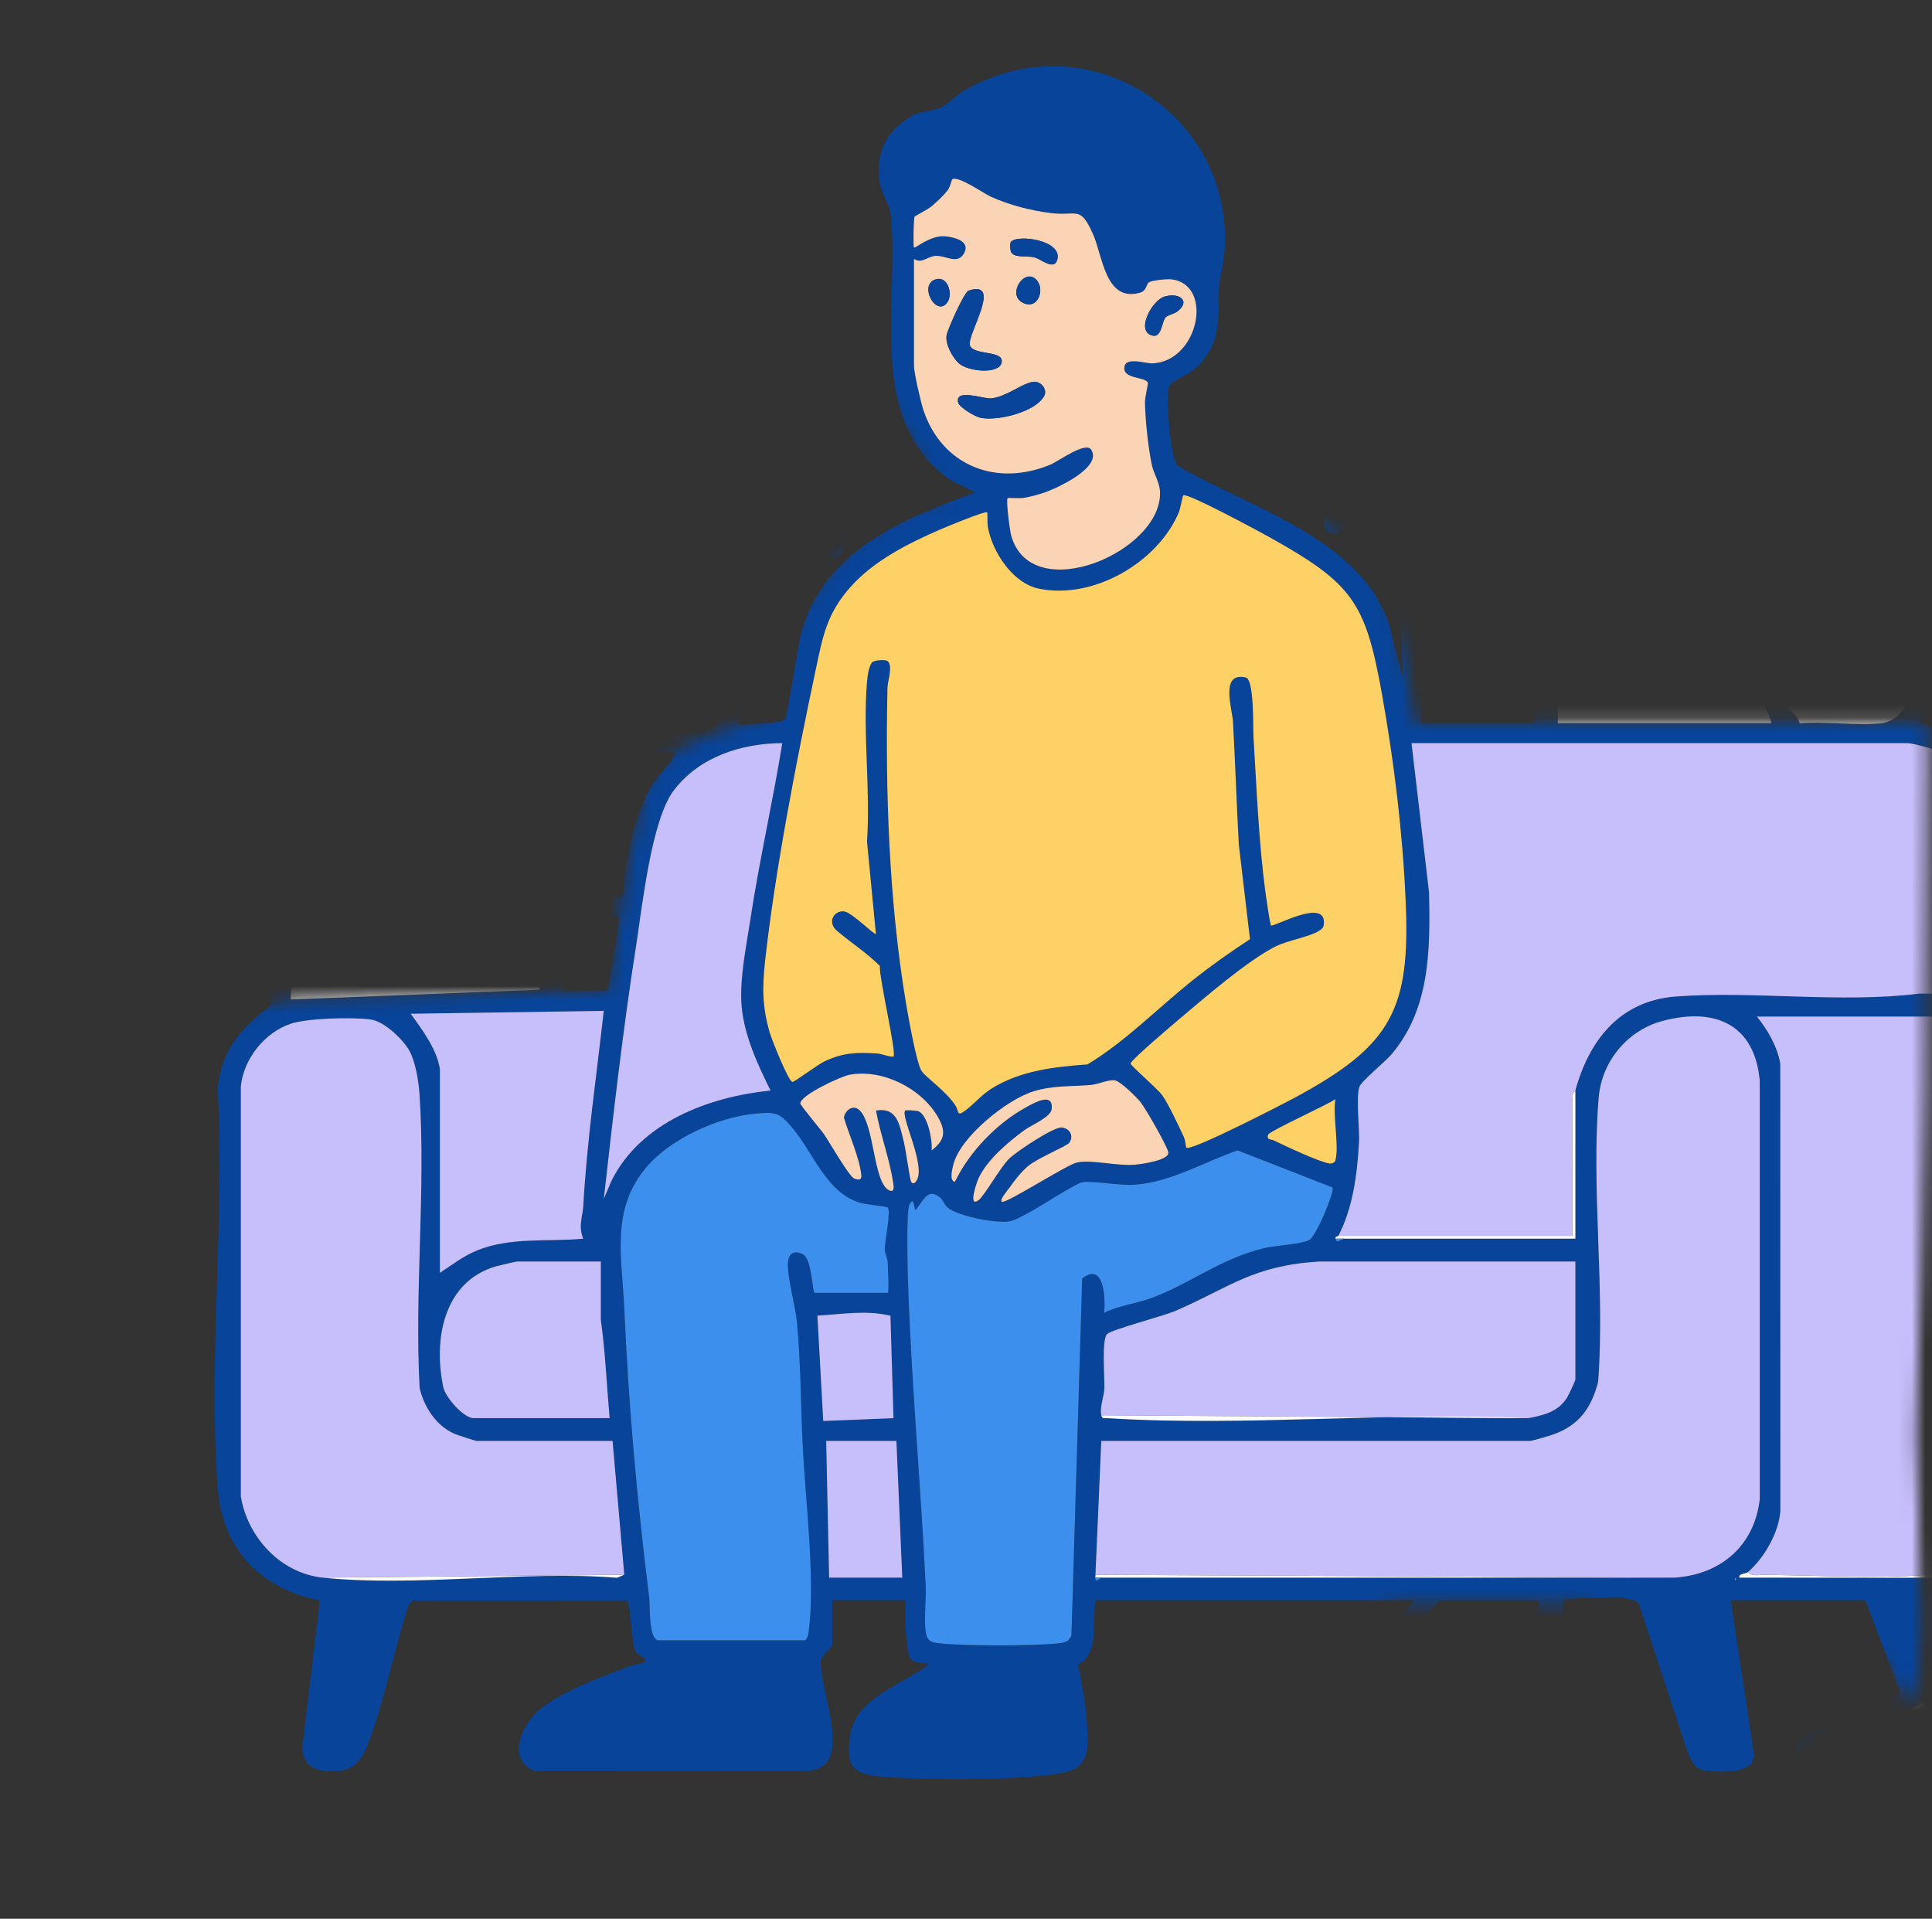 <svg width="144" height="143" viewBox="0 0 144 143" fill="none" xmlns="http://www.w3.org/2000/svg">
<rect x="0" y="0" width="144" height="143" fill="#333333" stroke="none"/>
<mask id="mask0_1420_10486" style="mask-type:alpha" maskUnits="userSpaceOnUse" x="0" y="0" width="144" height="143">
<path d="M61.831 22.996C62.245 24.473 68.329 33.121 70.283 37.093C60.9 39.376 57.347 49.121 57.347 53.373L57.327 53.378C55.413 53.886 50.235 55.26 48.722 57.401C47.204 59.549 46.192 69.26 45.272 73.848L21.641 74.519C15.719 75.862 2.667 78.983 1.287 80.057C-0.438 81.4 0.597 103.889 1.287 109.092C1.977 114.294 4.047 131.581 5.6 134.098C7.152 136.616 16.294 138.965 30.438 138.965C44.304 138.965 54.358 140.255 69.537 142.204L70.456 142.322C83.013 143.933 86.153 136.839 86.153 133.091L93.052 122.518L104.264 119.497H118.408L123.583 138.965L140.502 123.5C140.502 123.5 143.159 132.142 143.159 121C143.159 115.626 142.798 107 142.798 107L143.159 95.5L143.482 81.383L143.657 53.876H105.471C104.505 47.163 103.287 42.688 101.677 41.289L89.947 32.898C92.305 30.045 97.157 23.936 97.709 22.324C98.261 20.713 96.214 10.688 95.122 5.877C89.257 3.863 77.321 -0.131 76.493 0.003C75.665 0.138 66.374 5.765 61.831 8.563C61.659 12.758 61.417 21.519 61.831 22.996Z" fill="#FED932"/>
</mask>
<g mask="url(#mask0_1420_10486)">
<path d="M53.727 0.193C53.908 4.557 54.228 12.28 50.782 15.477C50.577 15.668 49.327 16.353 49.364 16.43C49.475 16.665 53.574 18.134 54.246 18.472C58.944 20.847 59.943 24.498 61.078 29.23C61.78 32.161 62.705 36.402 62.888 39.353C62.964 40.565 63.054 42.1 61.394 41.336C60.561 36.16 60.157 30.323 58.248 25.4C57.136 22.53 55.389 20.739 52.499 19.533C52.16 19.391 51.696 19.16 51.332 19.185C52.307 20.539 52.776 22.252 53.05 23.878C53.184 24.66 53.101 25.806 53.288 26.574C53.323 26.718 54.787 27.472 54.992 28.357C55.326 29.799 54.634 31.463 53.227 32.072C49.574 33.656 46.723 28.536 50.743 26.466C50.976 26.345 51.491 26.322 51.528 26.281C51.654 26.141 51.367 24.262 51.301 23.887C50.839 21.244 49.665 18.646 46.969 17.595V34.152H59.075C59.315 34.152 60.471 35.065 60.275 35.511L55.038 53.998L57.332 53.896C57.542 53.877 58.438 53.711 58.497 53.647C58.728 53.391 59.47 47.969 59.778 46.935C61.547 40.985 67.264 38.697 72.708 36.697L70.891 35.814C64.421 31.367 67.089 22.445 66.389 15.997C66.295 15.126 65.608 14.328 65.51 13.243C65.333 11.274 66.121 9.773 67.835 8.714C68.662 8.202 69.419 8.344 70.152 7.996C70.636 7.767 71.293 7.086 71.906 6.731C81.191 1.388 92.183 8.699 91.247 18.973C91.105 20.529 90.752 20.788 90.813 22.581C90.883 24.594 90.54 26.355 88.83 27.659C88.315 28.052 87.207 28.393 87.1 28.947C86.928 29.849 87.212 34.01 87.744 34.694C93.125 37.852 101.403 40.111 103.525 46.507L104.553 50.493L104.337 44.231C104.025 41.338 103.7 38.224 103.898 35.316C103.951 34.547 104.236 32.335 104.581 31.735C104.926 31.134 105.702 30.958 106.099 31.535C106.396 31.968 105.687 34.902 105.637 35.732C105.436 38.956 105.975 42.096 106.093 45.284C106.197 48.099 106.143 51.106 105.864 53.891H114.371V42.747C114.371 41.707 110.362 34.575 109.53 33.235C109.088 32.522 107.543 30.75 107.423 30.176C107.194 29.077 108.723 28.319 108.695 27.888C108.673 27.553 106.549 27.3 106.525 26.413C106.505 25.627 108.667 21.811 108.479 21.628C108.224 21.378 105.126 23.5 104.762 23.846C100.934 27.5 101.381 34.25 100.312 39.045C100.011 40 98.57 40.145 98.661 38.506C98.753 36.842 99.267 34.106 99.564 32.371C100.352 27.765 101.174 24.078 105.425 21.308C102.524 19.206 102.441 15.869 103.091 12.664C103.44 10.943 104.607 8.888 104.777 7.3C105.059 4.67 104.671 1.987 104.359 -0.577C103.748 -5.615 109.273 -9.175 113.668 -10.37C119.274 -11.894 125.24 -8.272 127.406 -3.267C128.918 0.225 128.141 3.874 129.094 7.402C130.226 11.601 134.286 13.142 134.654 17.697C134.718 18.465 134.273 21.081 134.48 21.373C134.554 21.477 136.236 22.448 136.624 22.787C140.345 26.063 142.165 33.69 143.277 38.389C144.169 42.161 145.576 47.729 144.462 51.435C144.287 52.017 143.057 53.798 143.166 53.887C143.264 53.966 145.138 54.361 145.618 54.579C152.792 57.867 149.882 66.193 149.271 72.247C149.23 72.663 149.304 73.087 149.263 73.512C149.243 73.709 149.012 74.015 149.055 74.051C149.143 74.123 150.879 74.025 151.322 74.076C152.471 74.206 153.948 74.624 154.731 75.484C154.914 75.683 155.817 77.182 155.817 77.343V83.605L162.058 81.499C162.261 81.423 162.468 81.61 162.346 81.183C162.038 80.126 160.9 78.636 160.583 77.483C157.818 77.483 157.643 75.314 156.738 73.478C156.199 72.387 155.342 71.196 154.897 69.963C154.253 68.184 155.542 67.547 155.348 66.568C154.718 64.919 152.292 61.213 152.805 59.551C152.955 59.06 153.699 58.797 154.181 58.759C154.919 58.699 158.52 59.37 158.655 59.194C158.775 59.037 158.404 57.702 159.643 57.494L164.976 57.914C165.469 55.779 165.947 53.607 166.571 51.503C167.38 48.769 168.041 46.292 170.332 44.337C170.931 43.825 172.426 43.131 172.609 42.52C173.505 39.559 171.492 39.094 170.968 36.704C170.351 33.885 171.747 32.887 171.963 30.641C172.312 27.018 170.975 19.686 173.158 16.945C174.781 14.908 176.129 14.808 178.226 13.81C180.082 12.927 181.397 11.84 183.633 11.643C188.528 11.212 193.857 15.519 195.152 19.962C195.473 21.064 195.504 23.456 195.85 24.165C196.047 24.57 197.981 25.791 198.477 26.279C200.787 28.555 199.334 31.163 200.597 33.768C201.212 35.035 202.218 35.311 203.031 36.281C204.486 38.018 204.778 40.692 203.371 42.52C203.214 42.724 202.508 43.306 202.508 43.373C202.508 43.488 204.128 44.371 204.471 44.643C207.867 47.337 208.556 50.627 209.237 54.651C209.872 58.417 210.223 62.297 210.574 66.087C210.827 68.801 211.575 72.917 210.618 75.467C209.614 78.135 206.868 79.746 204.03 79.99C204.68 83.41 205.513 86.855 205.969 90.309C206.098 91.277 206.456 92.794 205.88 93.569C205.389 94.229 203.655 94.493 202.809 94.614C201.41 94.813 201.485 94.206 200.976 95.909H204.139C204.255 95.909 205.26 96.609 205.413 96.811C206.227 97.889 206.521 100.871 205.873 102.052C205.378 102.952 204.091 102.875 203.812 103.128C203.79 103.147 203.991 103.482 204.013 103.669C205.025 112.606 206.53 121.492 207.743 130.405C207.994 131.84 207.152 132.09 205.886 132.207C204.813 132.307 203.552 132.419 203.145 131.267L197.722 103.217C197.447 103.028 194.511 103.102 193.889 103.124C193.521 103.136 193.172 103.315 192.801 103.338C192.266 103.372 190.465 103.194 190.271 103.461L187.193 130.995C186.857 132.417 184.617 132.402 183.424 132.205C182.172 131.999 182.643 130.855 182.658 130.193C182.846 121.92 183.873 113.633 184.403 105.357C184.42 105.089 184.505 103.34 184.403 103.34H176.114C176.258 103.877 176.166 104.576 176.236 105.062C176.921 109.848 178.23 115.196 178.516 120.001C178.601 121.421 177.983 121.549 177.936 121.903C177.8 122.939 179.279 126.76 179.395 128.271C179.565 130.466 179.14 131.112 177.137 132.037C173.117 133.895 167.101 134.491 162.699 134.12C161.299 134.001 159.528 133.638 159.759 131.908C159.966 130.337 163.146 129.305 164.403 128.56C165.784 127.741 168.27 125.869 168.48 124.245C168.532 123.829 168.48 123.952 168.155 123.937C166.222 123.839 166.13 123.241 165.544 121.591C163.809 116.724 162.863 111.449 161.281 106.526L157.03 122.659C156.378 124.202 154.703 123.553 154.522 123.72C154.445 123.79 154.921 125.338 154.956 125.737C155.067 127 155.095 129.382 154.962 130.623C154.727 132.827 151.836 132.273 150.288 132.443C148.613 132.625 146.894 133.377 145.042 133.493C143.19 133.61 136.445 133.72 135.106 133.166C133.904 132.672 133.52 131.681 133.85 130.454C134.412 128.365 140.171 127.688 141.637 126.13L139.034 119.261H129.001L130.739 130.817C130.667 132.16 128.606 132.077 127.572 132.005C126.431 131.925 126.333 131.691 125.836 130.723L122.132 119.469C121.931 119.235 120.958 119.08 120.6 119.048C120.118 119.004 116.713 119.127 116.565 119.261C116.29 119.507 117.147 124.771 116.951 125.898C116.648 127.65 114.279 129.055 112.571 128.56C111.797 128.335 112.076 127.439 111.984 127.327C111.884 127.206 109.48 128.172 108.935 128.286C105.868 128.93 100.16 129.138 97.038 128.819C95.346 128.647 94.837 126.459 95.745 125.427C96.825 124.202 100.528 123.088 102.151 122.109C103.392 121.362 104.546 120.381 105.441 119.261H81.665C81.357 120.81 81.987 123.27 80.347 124.054C80.605 125.378 80.936 126.949 81.012 128.282C81.111 129.997 81.366 131.693 79.278 132.116C76.338 132.71 68.961 132.685 65.852 132.421C63.503 132.224 63.034 131.689 63.359 129.36C63.761 126.495 67.264 125.605 69.231 124.037C68.714 123.841 67.942 124.058 67.746 123.362C67.648 123.016 67.521 121.738 67.486 121.279C67.434 120.613 67.523 119.929 67.486 119.261H62.033V122.551C62.033 122.835 61.184 123.389 61.174 123.81C61.136 125.162 61.963 127.558 62.044 129.121C62.136 130.916 61.813 131.997 59.754 132.005L39.897 131.995C37.978 131.298 38.663 129.167 39.673 127.959C41.062 126.297 44.986 124.913 47.085 124.134C47.519 123.973 48.524 123.975 47.931 123.493C47.693 123.3 47.466 123.383 47.301 122.882C47.091 122.254 46.947 119.447 46.749 119.282L30.762 119.288L30.45 119.621C29.421 122.793 28.758 126.287 27.636 129.407C27.108 130.874 26.679 131.971 24.849 132.016C23.557 132.048 22.526 131.596 22.539 130.195L23.841 119.286C19.31 118.365 16.571 115.401 16.23 110.878C15.508 101.277 16.771 90.848 16.23 81.16C16.483 78.305 17.914 76.677 20.117 74.966L20.373 66.723C20.77 64.064 20.765 61.349 21.025 58.655C21.093 57.959 21.518 56.466 21.47 55.908C21.452 55.713 18.654 55.174 17.749 54.418C15.074 52.187 15.45 45.927 15.565 42.726C15.777 36.797 16.686 25.653 21.461 21.505C23.948 19.344 27.215 18.748 29.61 17.124C30.269 16.676 30.568 16.005 31.177 15.464C31.667 15.027 33.445 14.152 33.567 13.97C33.727 13.734 33.868 12.921 33.899 12.594C33.964 11.908 34.036 9.353 33.905 8.811C33.877 8.69 32.306 7.826 32.008 7.536C31.294 6.837 30.664 5.273 30.642 4.294C30.627 3.57 31.063 2.483 31.067 1.77C31.072 1.195 30.692 0.501 30.627 -0.14C30.337 -3.002 30.627 -5.863 33.044 -7.765C33.705 -8.285 34.632 -8.587 35.218 -9.045C35.805 -9.504 36.172 -10.308 36.848 -10.856C38.637 -12.303 41.727 -12.796 43.987 -12.505C45.486 -12.312 47.325 -11.172 48.599 -11.302C49.248 -11.367 49.883 -11.743 50.579 -11.72C53.397 -11.626 55.579 -7.319 53.753 -5.071C53.596 -4.878 53.299 -4.84 53.197 -4.708C52.902 -4.328 53.443 -3.602 53.513 -3.097C53.613 -2.375 53.703 -1.197 53.746 -0.459C53.415 -0.431 53.415 0.151 53.746 0.178L53.727 0.193ZM51.98 -0.019C52.045 -0.096 51.995 -1.7 51.958 -2.012C51.729 -4.006 51.334 -3.167 49.886 -3.012C46.84 -2.687 43.784 -2.966 40.748 -3.203C40.491 -3.222 39.378 -3.252 39.328 -3.203C39.208 -3.089 39.457 -0.828 39.282 -0.382C38.863 0.117 37.485 3.751 37.254 3.802C36.39 3.995 35.792 0.84 33.87 1.348C31.216 2.048 32.165 6.629 34.684 7.153C35.197 7.26 36.067 7.011 36.244 7.546C36.671 8.833 35.581 8.323 35.419 8.816C35.317 9.13 35.666 11.021 35.62 11.764C35.587 12.293 35.421 13.258 35.304 13.791C35.186 14.324 34.566 15.685 34.579 15.971C34.634 17.143 36.41 19.516 37.382 20.238C40.408 22.482 45.586 21.885 44.993 17.396C43.442 17.61 38.765 15.171 38.877 13.679C38.988 12.186 41.125 14.095 41.66 14.377C46.93 17.16 50.88 15.058 51.735 9.404C52.019 7.533 52.414 3.577 52.178 1.8C52.069 0.978 51.157 0.677 50.346 0.607C49.534 0.537 48.13 1.293 48.258 0.089C48.354 -0.807 50.265 -0.762 50.952 -0.611C51.277 -0.539 51.936 0.027 51.975 -0.017L51.98 -0.019ZM106.514 2.528C106.261 2.721 106.514 7.962 106.514 8.79C106.514 9.713 107.238 12.295 107.635 13.218C108.998 16.372 112.152 17.3 115.394 16.16C116.242 15.861 118.5 13.806 119.067 14.619C119.881 15.782 116.812 17.451 115.972 17.786C115.616 17.928 114.15 18.249 114.133 18.359C114.052 18.837 114.325 19.355 114.366 19.828C114.473 21.055 114.011 21.514 115.252 22.363C118.243 24.409 122.57 21.146 123.436 18.238C123.608 17.659 122.572 15.903 122.457 14.927C122.317 13.747 122.633 12.216 122.448 11.146C122.383 10.768 121.076 11.393 121.333 9.873C121.366 9.677 123.039 9.467 123.43 9.333C126.034 8.431 127.4 3.982 124.274 3.596C122.47 3.373 121.809 5.487 120.535 4.92C119.711 4.553 118.683 2.08 117.747 1.259C116.107 -0.185 111.001 -0.713 110.335 -2.142C110.207 -2.416 110.207 -2.696 110.222 -2.987C109.583 -2.605 109.149 -1.974 108.584 -1.505C108.056 -1.066 106.618 -0.27 106.518 0.306C106.202 2.11 106.686 1.18 107.506 1.057C108.243 0.947 110.259 1.04 109.685 2.11C109.291 2.846 108.566 2.292 107.942 2.307C107.781 2.312 106.573 2.488 106.516 2.532L106.514 2.528ZM68.123 19.297V27.258C68.123 27.778 68.636 30.007 68.836 30.597C70.224 34.689 74.246 36.324 78.305 34.619C78.903 34.369 80.914 32.877 81.329 33.509C82.201 34.838 78.678 36.453 77.673 36.763C77.248 36.895 76.717 37.046 76.281 37.107C75.989 37.15 75.142 37.086 75.101 37.126C74.966 37.254 75.263 39.559 75.374 39.941C76.922 45.294 86.727 41.066 86.457 36.6C86.415 35.914 85.986 35.29 85.848 34.63C85.584 33.363 85.362 31.308 85.34 30.019C85.334 29.572 85.578 28.665 85.554 28.544C85.449 28.045 83.538 28.291 83.828 27.258C84.009 26.617 85.436 27.092 85.864 27.079C89.317 26.975 90.492 21.27 87.369 20.822C87.009 20.771 85.868 20.885 85.624 21.044C85.449 21.159 85.456 21.666 84.989 21.804C82.389 22.567 82.197 19.094 81.468 17.451C80.493 15.26 80.288 16.128 78.29 15.874C76.763 15.678 75.263 15.281 73.862 14.664C73.354 14.439 71.393 13.063 70.972 13.36C70.935 13.386 70.819 13.938 70.625 14.19C70.35 14.545 69.792 15.073 69.436 15.37C69.148 15.61 68.208 16.088 68.165 16.149C68.097 16.245 68.051 18.357 68.125 18.446C68.2 18.535 69.319 17.54 70.385 17.608C71.074 17.652 72.313 17.952 71.888 18.809C71.406 19.777 70.54 19.034 69.761 19.066C69.109 19.092 68.743 19.68 68.123 19.295V19.297ZM29.078 23.437V19.616C29.078 19.563 29.24 19.491 29.272 19.378C29.482 18.663 28.544 19.455 28.356 19.55C23.427 22.068 20.975 22.753 19.206 28.476C17.511 33.959 16.654 44.29 17.321 49.952C17.537 51.788 18.383 53.297 20.235 53.908C22.615 54.696 27.039 54.221 29.595 53.87C30.11 53.8 32.976 53.272 33.129 53.064C33.423 52.662 33.135 48.007 33.225 47.001C33.273 46.464 33.988 44.237 33.879 44.135C33.796 44.059 31.947 44.112 31.589 44.135C29.386 44.263 26.712 44.984 24.611 45.004C23.686 45.012 23.485 44.74 23.623 43.819C23.743 43.015 25.898 43.204 26.681 43.076L27.364 34.193C27.951 33.851 28.725 34.004 28.862 34.687L28.206 42.864L35.404 42.331C36.342 41.501 37.151 40.408 38.309 39.852C39.884 39.096 40.205 39.824 39.963 37.472C39.404 32.076 36.473 25.778 34.859 20.578L32.682 16.542C31.288 17.659 30.616 19.361 30.592 21.1C30.581 21.866 31.246 25.965 31.729 26.275C31.866 26.364 32.466 26.3 32.797 26.398C37.84 27.878 37.003 32.902 37.963 36.995C37.825 38.321 34.946 37.977 35.421 36.617C35.574 36.177 36.198 36.719 36.058 35.112C35.899 33.278 35.157 28.349 32.885 28.011C29.986 27.582 29.842 30.467 30.23 32.505C30.413 33.469 31.552 37.018 32.357 37.44C32.852 37.699 33.761 37.534 33.67 38.5C33.587 39.359 32.324 39.419 31.698 39.143C30.25 38.506 28.603 33.428 28.448 31.907C28.271 30.172 28.419 27.914 30.189 27.024L29.08 23.439L29.078 23.437ZM190.05 33.102C189.902 32.995 188.997 33.257 188.781 32.526C188.419 31.299 190.364 31.709 191.357 31.068C193.678 29.574 193.388 24.855 190.703 25.326C189.472 25.543 189.187 27.292 187.66 26.614C186.925 26.29 185.487 23.647 184.246 22.934C181.916 21.594 178.053 22.265 177.403 18.659C176.542 19.255 175.894 20.096 175.111 20.777C174.792 21.053 173.717 21.633 173.586 21.84C173.438 22.078 173.396 24.292 173.479 24.388C173.761 24.713 174.105 23.829 174.4 23.696C175.106 23.375 176.782 23.469 176.965 24.288C177.168 25.188 173.889 24.534 173.686 25.377C173.51 26.109 173.625 29.491 173.686 30.45C174.014 35.708 176.659 42.004 183.225 38.865C183.89 38.546 186.432 36.116 186.744 37.684C186.977 38.854 183.838 40.658 182.854 41.049C182.466 41.204 181.419 41.352 181.362 41.401C181.133 41.599 179.918 46.797 180.047 47.175C180.143 47.453 181.563 48.258 181.923 48.33C183.526 48.653 187.867 48.06 188.846 46.67C189.435 45.834 190.421 41.724 190.491 40.629C190.569 39.361 190.151 38.4 190.055 37.232C190 36.57 190.218 33.222 190.048 33.099L190.05 33.102ZM116.545 40.312C117.774 38.1 119.501 36.005 121.133 34.055C121.665 33.42 125.013 29.964 124.989 29.593C124.976 29.372 123.872 27.945 123.785 27.205C123.68 26.315 124.974 25.273 125.836 25.25C126.274 25.237 126.797 25.698 126.987 25.105C127.12 24.687 127.072 22.713 127.018 22.163C126.887 20.817 126.387 19.501 124.935 19.094C124.485 18.966 124.675 19.204 124.616 19.397C122.666 25.695 117.15 33.301 116.354 39.38C116.323 39.608 116.146 40.349 116.545 40.31V40.312ZM114.582 39.251C114.268 35.579 113.258 31.987 112.837 28.321C112.661 26.78 112.488 24.963 112.401 23.439C112.325 22.068 112.549 20.658 112.294 19.3C111.507 19.728 110.911 20.376 110.477 21.14C110.244 21.55 108.274 25.715 108.477 25.878C108.571 25.954 109.509 26.131 109.864 26.336C112.111 27.629 109.053 29.032 109.386 30.183L114.584 39.253L114.582 39.251ZM128.545 24.604C128.534 24.84 128.549 25.203 128.545 25.241C128.49 25.846 128.44 26.589 127.89 26.939C127.454 26.941 127.018 26.935 126.582 26.939C126.333 26.941 125.489 26.85 125.489 27.048C125.489 27.928 127.332 29.226 126.691 30.336C124.488 32.849 122.116 35.258 120.044 37.878C119.534 38.521 116.111 43.055 116.111 43.39V53.898H132.035C131.882 52.86 130.305 51.278 132.03 50.803C132.358 50.712 132.608 50.858 132.907 50.926C132.803 50.136 131.018 48.952 130.774 47.801C130.678 47.356 130.661 46.604 130.737 46.158C130.807 45.753 131.134 45.443 131.16 45.08C131.201 44.543 130.761 43.921 130.761 43.39C130.761 42.804 131.204 42.212 131.153 41.508C131.116 40.998 129.62 35.674 129.371 35.477C128.983 35.167 128.215 35.252 127.557 34.379C125.249 31.325 129.834 27.595 132.44 30.688C133.867 32.38 132.373 34.002 132.794 34.793C132.912 35.014 133.282 35.19 133.442 35.445C133.645 35.77 134.007 36.702 134.209 36.821C134.556 37.02 135.147 36.874 135.586 36.967C137.052 37.275 140.263 41.159 141.015 42.509C142.278 44.783 142.448 46.999 141.519 49.442C140.21 52.887 137.329 53.059 134.279 51.609C133.66 51.315 133.791 51.134 132.905 50.93C132.962 51.35 132.813 51.841 132.947 52.27C133.06 52.637 134.009 53.299 134.135 53.913C136.083 53.745 138.308 54.104 140.219 53.908C141.377 53.79 142.093 52.675 142.544 51.714C144.073 48.468 142.551 42.894 141.744 39.463C140.544 34.358 139.05 26.912 134.873 23.437C133.492 22.288 130.431 20.592 128.649 20.363C127.986 20.278 128.529 21.136 128.547 21.529C128.586 22.511 128.59 23.63 128.545 24.608V24.604ZM45.438 22.057C43.161 22.934 41.062 23.407 38.617 22.857C38.434 22.817 37.361 22.201 37.363 22.592L41.293 36.067C41.649 35.98 41.664 35.445 41.941 35.11C42.853 34.006 45.436 34.131 45.436 33.946V22.059L45.438 22.057ZM120.91 23.757C119.296 24.267 118.048 24.84 116.271 24.555C115.911 24.498 114.48 23.853 114.366 23.97L115.675 35.432C116.242 35.515 116.013 35.383 116.127 35.129C117.804 31.38 119.305 27.536 120.908 23.757H120.91ZM51.484 27.825C50.01 28.134 50.016 30.408 51.484 30.718C54.357 31.325 54.01 27.294 51.484 27.825ZM129.042 31.459C127.57 32.698 129.644 34.887 131.064 33.53C132.395 32.259 130.381 30.331 129.042 31.459ZM131.819 38.614C132.142 38.455 132.608 38.115 132.593 37.755C132.578 37.394 131.681 34.878 131.164 35.43C130.944 35.666 132.067 38.052 131.819 38.614ZM58.526 35.642H44.238C43.736 35.642 43.139 36.256 42.927 36.702C42.696 37.194 41.551 41.406 41.73 41.586C41.972 41.83 46.694 39.65 48.241 42.149C48.577 42.692 48.9 44.252 48.891 44.878C48.886 45.294 48.542 47.53 48.444 48.016C48.306 48.687 47.706 49.041 47.517 49.449C47.288 49.943 47.364 50.446 47.006 51.075C46.513 51.941 45.331 52.635 44.402 52.998C43.158 53.484 41.084 53.543 40.196 54C39.83 54.187 40.216 54.535 40.31 54.535H51.434C51.493 54.535 51.685 54.361 51.883 54.335C52.451 54.261 53.227 54.55 53.465 53.964L58.523 35.642H58.526ZM88.411 85.526C88.671 85.881 95.819 82.174 96.486 81.816C103.711 77.925 105.126 75.261 104.769 67.165C104.542 62.005 103.907 56.795 102.995 51.697C101.774 44.872 100.807 43.496 94.667 40.06C93.923 39.644 88.49 36.708 88.195 36.914C88.141 36.952 87.971 37.926 87.862 38.183C86.306 41.868 81.56 44.704 77.442 43.872C75.465 43.473 73.96 41.119 73.633 39.3C73.579 39.001 73.618 38.226 73.576 38.185C73.443 38.05 70.468 39.287 70.008 39.489C67.641 40.523 65.161 41.777 63.429 43.7C61.59 45.74 61.315 47.464 60.772 50.03C59.363 56.679 57.758 64.942 57.02 71.639C56.804 73.601 56.815 75.049 57.376 76.98C57.524 77.49 58.779 80.642 59.069 80.636C59.21 80.633 60.953 79.341 61.427 79.114C62.807 78.451 63.857 78.409 65.397 78.515C65.678 78.534 66.492 78.829 66.594 78.729C66.838 78.485 65.516 72.866 65.575 71.986C64.605 71.011 63.416 70.249 62.371 69.362C61.619 68.723 62.181 67.795 62.947 67.931C63.521 68.033 65.192 69.712 65.283 69.604L64.62 62.716C64.886 58.852 64.302 54.626 64.62 50.809C64.651 50.44 64.757 49.519 65.054 49.323C65.246 49.196 65.968 49.145 66.129 49.253C66.588 49.561 66.156 50.767 66.145 51.234C65.977 58.929 66.254 67.158 67.523 74.749C67.687 75.724 68.285 79.122 68.671 79.789C68.952 80.27 70.523 81.302 71.221 82.41C71.487 82.833 71.251 83.276 71.94 82.769C72.63 82.262 73.164 81.578 73.938 81.105C76.089 79.784 78.558 79.513 81.054 79.326C83.903 77.609 86.328 75.093 88.957 73.007C90.296 71.943 91.731 70.933 93.164 69.994L92.331 62.922C92.163 59.869 92.067 56.827 91.897 53.792C91.84 52.788 90.907 50.054 92.852 50.491C93.489 50.633 93.385 54.225 93.422 54.855C93.659 58.716 93.803 62.65 94.318 66.507C94.368 66.885 94.654 68.871 94.733 68.969C94.877 69.147 98.86 66.844 98.672 68.859C98.644 69.154 98.528 69.22 98.308 69.372C97.717 69.784 95.976 70.094 95.119 70.512C93.07 71.512 89.696 74.427 87.864 75.976C87.395 76.373 84.265 79.022 84.265 79.262C84.265 79.428 86.282 81.136 86.627 81.631C87.148 82.38 87.822 83.866 88.235 84.739C88.355 84.993 88.385 85.492 88.409 85.524L88.411 85.526ZM132.473 43.072C132.004 43.622 133.629 45.679 134.002 46.146C134.447 46.702 135.318 47.103 135.326 47.846C135.357 50.304 132.584 46.269 132.362 46.258C131.655 46.224 132.499 47.806 132.687 48.062C134.319 50.276 138.057 52.656 139.787 49.236C141.635 45.581 139.416 42.558 136.947 39.884C136.572 39.478 134.617 37.419 134.731 38.937C134.779 39.574 137.85 42.017 138.112 43.01C138.243 43.511 137.547 43.989 137.183 43.906C136.925 43.847 134.541 40.644 133.682 40.09C132.639 39.417 132.731 40.54 133.073 41.319C133.509 42.316 135.333 43.849 136.072 44.768C136.447 45.483 135.741 45.836 135.089 45.513C134.798 45.369 132.68 42.828 132.473 43.072ZM195.728 42.223C195.477 42.509 195.728 48.737 195.728 49.758C195.728 50.701 193.25 50.958 193.111 51.14C192.866 51.461 194.766 53.446 194.328 54.11C191.996 58.215 189.865 62.423 188.188 66.832C187.873 67.496 186.997 67.339 186.813 66.696C186.658 66.154 187.758 63.783 188.052 63.091C188.99 60.903 190.12 58.718 191.172 56.575C191.684 55.532 192.69 54.696 192.41 53.412C192.131 52.127 190.314 51.068 192.164 49.897C192.829 49.474 194.036 49.4 194.197 48.478C194.382 47.421 194.269 43.813 193.926 42.804C193.804 42.441 192.827 40.951 192.563 40.949C192.195 40.947 191.83 43.227 191.691 43.705C189.603 50.818 187.058 57.494 186.565 65.038C186.898 66.394 185.982 68.708 186.377 69.892C186.632 70.659 188.648 70.067 189.291 70.026C190.881 69.929 192.506 69.943 194.092 69.816C195.495 69.704 196.932 69.419 198.346 69.391C198.014 66.876 198.023 64.378 197.909 61.854C197.809 59.631 197.495 57.311 197.68 55.053C197.77 53.97 199.068 54.066 199.218 54.849L199.87 69.179C200.66 69.268 201.722 68.84 202.113 69.665C202.632 70.759 201.256 70.801 200.416 70.877C196.79 71.202 193.13 71.272 189.509 71.512C188.576 71.574 187.579 71.894 186.565 71.724L186.879 78.742C187.025 78.954 187.302 78.933 187.537 78.95C191.723 79.273 200.019 79.22 204.069 78.46C209.658 77.413 209.492 74.257 209.263 69.483C209.041 64.87 208.251 59.247 207.479 54.662C206.449 48.559 205.136 45.993 199.151 43.45C198.782 43.293 195.848 42.078 195.73 42.214L195.728 42.223ZM34.749 46.362C34.501 48.13 34.933 50.376 34.749 52.2C35.801 52.238 36.87 52.151 37.923 52.189C40.188 52.272 41.206 52.355 43.481 51.673C44.179 51.465 45.008 51.106 45.438 50.502C44.149 50.48 42.22 51.444 40.999 51.145C40.8 51.096 40.587 50.493 40.733 50.285C41.202 49.618 46.4 49.468 46.967 47.742C45.634 47.612 41.618 49.066 40.635 48.489C40.139 48.198 40.532 47.511 41.014 47.362C42.41 46.931 44.194 46.988 45.717 46.419C46.271 46.211 47.05 45.933 47.187 45.303C47.312 44.736 46.995 45.123 46.803 45.139C44.914 45.316 42.84 45.759 40.962 45.84C39.245 45.914 39.856 44.639 41.645 44.365C43.034 44.152 44.461 44.186 45.883 43.819C47.497 43.401 47.423 42.785 45.769 42.645C43.403 42.441 41.932 43.25 39.858 43.477C39.132 43.556 37.982 43.505 38.669 42.58C38.942 42.21 39.891 42.229 39.987 41.268C39.974 41.072 39.616 41.147 39.457 41.174C37.792 41.459 34.983 44.734 34.754 46.364L34.749 46.362ZM176.751 65.995C176.494 63.747 176.998 61.531 177.189 59.311C177.53 55.362 177.724 51.374 178.302 47.445C178.581 45.553 179.113 43.692 179.369 41.796C178.714 42.412 178.143 43.308 177.667 44.065C177.192 44.823 175.292 48.056 175.22 48.71C175.174 49.13 175.503 49.005 175.765 49.221C177.344 50.538 177.46 51.315 176.001 52.847C175.783 53.076 175.261 53.238 175.22 53.401C175.091 53.93 175.176 56.082 175.226 56.761C175.3 57.785 175.556 59.054 175.73 60.092C175.859 60.862 176.533 62.285 175.996 62.813C175.525 63.276 174.829 62.994 174.618 62.45C174.546 60.618 173.837 58.784 173.702 56.974C173.647 56.224 173.562 53.057 173.734 52.546C173.907 52.034 175.346 52.036 175.246 51.032C175.183 50.412 174.018 50.206 173.689 49.771C173.052 48.928 174.136 47.489 174.389 46.602C174.378 45.989 176.926 42.804 176.758 42.645C176.546 42.446 172.349 44.787 171.758 45.101C168.733 47.869 168.294 51.873 167.269 55.592C167.071 56.313 166.674 57.122 166.51 57.823C166.455 58.058 169.261 58.3 169.533 58.114C169.673 58.018 170.118 55.851 170.183 55.456C170.273 54.91 170.369 52.558 170.458 52.435C170.482 52.401 170.936 52.24 171.027 52.231C172.092 52.149 172.005 53.236 171.957 54C171.832 56.031 171.078 58.266 170.648 60.26C171.304 60.387 172.408 60.344 172.951 60.673C174.031 61.323 175.305 64.522 176.134 65.643C176.317 65.891 176.374 66.072 176.755 65.991L176.751 65.995ZM188.312 48.805C188.179 48.674 187.149 49.285 186.837 49.385C185.533 49.797 183.917 50.026 182.549 49.85C182.012 49.78 179.796 48.833 179.589 49.018C179.534 49.066 179.759 49.302 179.739 49.504C179.301 53.981 178.747 58.625 178.457 63.13C178.363 64.596 178.171 66.078 178.267 67.57C179.225 67.753 184.333 70.761 184.824 70.245C184.977 70.086 184.783 66.573 184.824 65.891C185.07 61.905 186.03 56.664 187.066 52.79C187.219 52.215 188.465 48.954 188.314 48.805H188.312ZM41.077 56.233C40.05 56.392 38.639 55.855 38.189 54.902C37.875 54.235 38.275 53.758 37.269 53.675C35.578 53.533 34.324 54.409 32.789 54.853C31.12 55.335 28.963 55.694 27.226 55.808C26.437 55.861 23.575 55.643 23.176 55.9C22.75 56.175 22.637 62.007 22.316 62.917L21.662 74.488L40.218 73.758L41.077 56.231V56.233ZM58.307 55.386C55.212 55.407 52.136 56.415 50.237 58.886C48.55 61.081 47.879 67.483 47.427 70.374C46.441 76.67 45.713 83.019 45.004 89.347L45.614 87.929C47.796 83.658 52.784 81.746 57.435 81.281C56.469 79.33 55.472 77.188 55.278 74.998C55.101 72.985 55.631 70.502 55.938 68.47C56.602 64.095 57.603 59.757 58.307 55.388V55.386ZM99.752 92.107C99.726 92.158 99.479 92.141 99.534 92.319L99.645 92.531L100.188 92.319H117.42V81.281C118.437 77.57 120.703 74.577 124.937 74.267C130.815 73.837 137.156 74.785 143.041 74.055L147.524 74.066C147.598 73.081 147.622 71.954 147.74 70.986C148.085 68.145 149.265 62.813 148.512 60.262C148.034 58.646 146.47 56.825 144.909 56.127C144.435 55.916 142.607 55.384 142.182 55.384H105.209L106.518 66.528C106.603 70.78 106.605 75.221 103.678 78.623C103.231 79.143 101.447 80.597 101.324 81.003C101.05 81.911 101.362 84.096 101.294 85.219C101.152 87.556 100.847 90.005 99.756 92.107H99.752ZM42.166 66.846H46.201C46.633 66.846 46.498 65.622 46.552 65.278C46.906 62.962 47.403 60.415 48.662 58.415C49.017 57.85 50.032 56.831 50.234 56.337C50.376 55.991 50.158 56.031 49.912 56.02C48.485 55.959 47.309 56.169 45.983 56.235C44.862 56.29 43.721 56.195 42.6 56.235L42.164 66.849L42.166 66.846ZM168.68 59.629L160.173 58.992C159.909 60.013 160.956 59.553 161.809 59.627C163.84 59.803 165.886 60.096 167.919 60.266C168.172 60.287 168.429 60.266 168.68 60.266V59.631V59.629ZM175.66 68.545C175.303 67.621 174.871 66.721 174.391 65.853C173.911 64.985 172.838 63.066 172.273 62.395C172.135 62.234 172.033 62.06 171.804 62.002C166.501 61.578 161.19 61.202 155.922 60.478C155.501 60.563 154.681 60.185 154.714 60.803C154.788 62.219 156.629 64.726 157.006 66.218C157.578 66.791 160.114 65.915 161.563 67.091C161.916 67.377 162.047 67.782 162.348 68.025C163.131 68.659 164.422 69.128 164.713 70.181C164.798 70.495 164.695 70.877 164.791 71.17C164.887 71.463 165.334 71.44 165.483 71.775C165.932 72.79 165.247 74.798 165.299 75.972C164.608 76.878 163.391 76.98 162.357 77.25L163.478 79.978C166.259 80.128 169.073 79.886 171.856 79.999C173.217 80.054 174.836 80.379 176.199 80.442C177.107 80.485 178.031 80.391 178.937 80.434V79.37C177.264 79.566 172.65 79.067 172.05 77.26C171.939 76.927 172.026 76.401 171.911 76.229C171.815 76.089 171.283 76.048 171.03 75.494C170.744 74.872 170.982 74.32 170.824 73.785C170.731 73.469 170.198 73.198 170.076 72.796C169.941 72.353 170.159 70.536 170.382 70.09C170.604 69.644 171.885 68.545 172.284 68.545H175.665H175.66ZM157.992 70.455C157.948 70.417 157.966 69.757 158.088 69.593C158.337 69.258 160.123 69.23 160.607 68.861C161.192 68.415 160.359 68.012 160.014 67.946C159.438 67.834 156.683 68.277 156.345 68.751C155.95 69.302 156.76 69.663 156.956 70.088C157.194 70.606 157.104 71.315 157.379 71.799C157.612 72.208 158.149 72.255 158.321 72.58C158.714 73.319 158.71 75.322 159.792 75.819C160.873 76.316 162.987 75.724 163.881 75.021C162.987 74.781 159.768 76.05 159.728 74.599C159.717 74.193 159.984 74.172 160.287 74.07C161.155 73.779 163.513 73.894 163.997 73.223C164.61 72.378 162.073 72.544 161.591 72.58C161.055 72.622 158.655 73.378 158.649 72.474C158.642 71.569 162.315 71.378 163.009 70.99C163.365 70.79 163.271 70.599 163.005 70.355C161.923 69.366 158.474 70.875 157.992 70.457V70.455ZM46.092 68.332C45.953 68.205 42.831 68.332 42.275 68.332C42.251 68.332 41.948 68.627 41.948 68.651V73.851H45.111C45.194 73.851 45.361 73.618 45.401 73.497C45.372 72.788 46.321 68.54 46.092 68.332ZM173.699 76.611C173.614 77.088 174.003 77.192 174.349 77.356C175.739 78.005 178.378 78.171 179.914 78.099L185.112 77.426C185.734 77.237 185.265 76.732 185.256 76.295C185.228 75.161 185.391 73.565 184.996 72.514C184.826 72.062 181.524 70.903 180.747 70.493C180.108 70.156 179.358 69.436 178.819 69.183C178.28 68.931 178.76 69.691 178.705 69.903C178.647 70.128 178.387 70.204 178.169 70.245C177.314 70.398 175.438 70.268 174.459 70.245C173.706 70.228 172.223 69.6 171.952 70.88C172.713 70.922 178.016 71.325 178.071 71.637C178.156 72.113 178.097 72.777 177.508 72.803L171.952 72.155C171.176 72.828 174.714 73.531 174.958 73.582C175.595 73.711 177.909 73.709 178.06 74.386C178.23 75.155 175.444 74.957 174.897 74.915C174.474 74.881 172.487 74.41 172.388 74.49C172.133 74.705 172.681 75.053 172.888 75.17C174.127 75.859 176.352 75.607 177.685 76.021C178.332 76.222 178.514 76.762 177.783 77.088C176.987 77.445 174.666 76.789 173.697 76.611H173.699ZM32.786 79.689V94.866C33.692 94.263 34.523 93.62 35.544 93.198C38.026 92.175 40.833 92.565 43.472 92.317C43.084 91.368 43.429 90.71 43.475 89.878C43.747 84.996 44.463 80.179 45.002 75.335L30.605 75.549C31.456 76.711 32.581 78.235 32.786 79.687V79.689ZM124.837 117.579C128.342 117.325 130.765 115.142 131.162 111.742V80.538C130.791 76.405 127.908 75.046 123.96 76.076C121.292 76.772 119.379 79.112 119.156 81.803C118.591 88.611 119.639 96.108 119.115 102.99C118.609 104.922 117.71 106.225 115.736 106.919C115.464 107.015 114.192 107.39 114.039 107.39H82.083L81.647 117.367C81.665 117.433 81.623 117.518 81.647 117.579C81.671 117.641 81.612 117.76 81.763 117.794L82.083 117.579H124.837ZM130.29 117.155C130.098 117.322 129.587 117.235 129.635 117.577L144.13 117.588C144.394 117.548 144.189 117.112 144.25 116.94C146.115 111.714 146.551 102.909 147.552 97.123C148.259 93.032 148.56 88.417 152.12 85.647C152.497 85.352 154.264 84.448 154.295 84.327C154.465 83.62 154.367 79.967 154.295 79.041C154.214 78.018 153.97 77.027 153.088 76.394C152.881 76.246 151.926 75.76 151.778 75.76H130.946C131.769 76.77 132.456 77.963 132.693 79.26L132.7 112.597C132.584 114.217 131.52 116.079 130.292 117.153L130.29 117.155ZM24.061 117.579C30.908 118.293 39.01 117.04 45.994 117.588L46.529 117.367L45.656 107.39H35.513C35.426 107.39 34.084 106.951 33.875 106.862C32.507 106.274 31.598 104.843 31.275 103.448C30.88 96.291 31.741 88.698 31.268 81.591C31.203 80.604 30.985 79.156 30.505 78.301C30.025 77.445 28.644 76.133 27.647 75.987C26.325 75.794 22.903 75.881 21.664 76.299C19.699 76.961 18.146 78.952 17.951 80.965V111.534C18.438 114.523 20.859 117.248 24.059 117.581L24.061 117.579ZM184.604 80.432C184.719 80.328 184.399 79.088 184.03 78.967C183.369 78.751 181.628 79.5 180.813 79.364L180.69 79.385L180.461 81.071C181.007 80.561 184.449 80.572 184.604 80.434V80.432ZM69.434 85.739C70.453 84.97 70.51 84.302 69.912 83.255C68.706 81.141 65.796 79.636 63.313 80.103C62.633 80.23 59.653 81.631 59.651 82.234C59.651 82.376 61.154 84.153 61.411 84.524C61.824 85.121 63.287 87.696 63.678 87.838C63.994 87.955 64.243 87.976 64.195 87.551C64.04 86.208 63.285 84.601 62.899 83.289C62.993 82.739 63.601 82.264 64.09 82.769C65.196 83.909 65.087 88.148 66.273 88.71C66.703 88.914 66.605 88.386 66.579 88.203C66.304 86.344 65.626 84.607 65.292 82.769C66.917 82.484 67.056 83.917 67.366 85.1C67.497 85.601 67.822 87.95 67.909 88.076C68.093 88.339 68.3 88.084 68.4 87.804C68.858 86.549 67.107 83.128 67.471 82.767C67.517 82.722 68.221 82.754 68.411 82.807C69.133 83.007 69.53 85.047 69.434 85.739ZM202.473 80.239L187.005 80.222C187.76 83.331 188.329 87.222 189.878 90.056C192.149 94.21 198.645 94.028 202.767 93.119C204.877 92.654 204.667 92.423 204.429 90.54C204.002 87.146 203.027 83.629 202.473 80.239ZM74.667 89.559C74.892 89.778 79.501 86.8 80.275 86.634C81.348 86.405 83.228 86.915 84.592 86.8C85.072 86.76 87.177 86.467 87.076 85.881C86.998 85.429 85.392 82.627 85.011 82.147C84.683 81.737 83.617 80.686 83.163 80.536C82.709 80.385 81.88 80.805 81.32 80.856C79.824 80.992 78.541 80.869 77.016 81.338C75.012 81.956 71.554 84.76 71.055 86.787C70.992 87.044 70.721 88.042 71.173 88.071C72.233 85.86 74.292 83.709 76.482 82.516C77.09 82.185 78.521 81.355 78.382 82.654C78.316 83.263 76.879 83.832 76.305 84.257C75.082 85.163 73.603 86.414 72.946 87.781C72.806 88.069 72.119 90.024 72.92 89.456C73.356 89.143 74.54 87.016 75.199 86.365C75.747 85.823 78.508 83.975 79.126 84.028C79.743 84.081 80.055 84.662 79.693 85.17C79.514 85.42 77.293 86.333 76.624 86.902C76.115 87.335 75.612 87.974 75.232 88.519C75.094 88.717 74.493 89.39 74.663 89.557L74.667 89.559ZM174.57 81.92C172.238 81.99 169.841 81.421 167.496 81.72C164.431 82.113 155.647 84.953 153.307 86.804C149.814 89.564 149.773 94.085 149.079 98.186C148.032 104.387 146.87 110.661 146.008 116.851C145.858 117.93 145.901 119.123 145.615 120.205C145.866 121.124 146.649 121.322 147.476 121.551C149.426 122.092 152.578 122.493 154.578 122.396C154.805 122.385 155.374 122.215 155.492 122.043C156.517 116.887 158.378 111.91 159.419 106.762C159.659 105.573 160.138 103.514 160.182 102.393C160.267 100.194 158.976 96.666 158.865 94.123C158.651 89.245 161.899 86.293 166.167 84.459L174.57 81.918V81.92ZM99.534 86.481C99.824 85.361 99.32 83.172 99.534 81.918C98.936 82.342 94.589 84.304 94.514 84.573C94.401 84.981 94.698 84.879 94.942 84.996C95.797 85.405 98.301 86.59 99.084 86.713C99.307 86.747 99.496 86.626 99.534 86.481ZM199.655 95.079C199.482 94.938 195.818 95.079 195.183 95.079C194.614 95.079 192.541 94.476 191.939 94.202C187.926 92.391 187.149 87.097 185.971 83.452C185.888 83.193 185.533 81.952 185.339 81.905C184.824 81.784 181.026 82.44 180.163 82.582C175.988 83.268 167.904 84.883 164.464 87.046C160.04 89.827 160.151 92.809 160.895 97.454C162.023 104.493 164.627 113.48 166.828 120.337C167.143 121.315 167.271 122.434 168.578 122.474C169.075 122.489 170.334 122.275 170.914 122.19C171.961 122.039 175.918 121.254 176.537 120.657C177.004 120.207 176.598 118.036 176.509 117.282C175.828 111.559 174.779 105.601 173.887 99.88C173.686 98.598 172.853 95.83 173.047 94.76C173.161 94.132 173.819 93.788 174.304 94.276C174.596 94.569 174.585 95.858 174.927 95.934C183.02 95.845 191.154 96.064 199.225 95.822C199.34 95.701 199.698 95.108 199.657 95.074L199.655 95.079ZM49.037 122.249H59.943C60.188 122.249 60.255 121.727 60.281 121.517C60.759 117.609 60.037 111.95 59.834 107.921C59.679 104.854 59.682 101.619 59.4 98.579C59.285 97.333 58.663 95.183 58.726 94.119C58.77 93.408 59.178 93.147 59.841 93.48C60.504 93.813 60.543 96.35 60.709 96.35H66.162C66.278 96.35 66.173 94.416 66.162 94.121C66.151 93.76 65.935 93.421 65.935 93.06C65.935 92.593 66.426 90.203 66.158 89.982C66.075 89.914 64.539 89.78 64.025 89.617C61.573 88.84 60.611 85.896 59.051 84.055C58.089 82.92 57.819 82.85 56.255 83C53.454 83.27 49.944 84.883 48.158 87.006C45.479 90.188 46.363 93.763 46.526 97.515C46.84 104.724 47.488 111.905 48.383 119.061C48.465 119.725 48.315 122.05 49.033 122.247L49.037 122.249ZM99.316 88.502L92.239 85.739C89.744 86.605 87.294 88.099 84.601 88.296C83.49 88.377 81.446 87.999 80.709 88.11C80.138 88.195 77.391 90.041 76.558 90.449C76.141 90.653 75.653 90.969 75.201 91.037C74.22 91.186 71.354 90.638 70.623 89.995C70.396 89.795 70.307 89.453 70.073 89.256C69.126 88.458 68.799 89.568 68.23 90.198C68.097 89.876 68.101 89.169 67.792 89.772C67.534 90.275 67.654 94.68 67.685 95.614C67.927 103.094 68.634 110.619 68.996 118.112C69.048 119.207 68.869 120.47 68.985 121.519C69.059 122.198 69.277 122.402 69.966 122.474C71.967 122.682 76.936 122.687 78.931 122.474C79.381 122.426 79.686 122.343 79.861 121.893L80.661 95.289C82.299 94.015 82.4 96.715 82.304 97.84C83.414 97.299 84.71 97.159 85.853 96.732C88.826 95.62 90.935 93.813 94.253 93.019C95.119 92.811 96.938 92.743 97.57 92.427C98.12 92.153 99.507 88.751 99.318 88.507L99.316 88.502ZM44.783 94.017H38.567C38.464 94.017 37.197 94.308 36.97 94.374C33.002 95.526 32.291 99.935 33.05 103.417C33.207 104.138 34.549 105.69 35.295 105.69H45.438C45.22 103.243 45.121 100.787 44.783 98.367V94.015V94.017ZM82.083 105.48C82.14 105.775 82.376 105.686 82.618 105.701C92.804 106.331 103.674 105.212 113.93 105.692C115.123 105.457 116.142 105.215 116.812 104.145C116.918 103.975 117.42 102.899 117.42 102.826V94.017H98.334C93.361 94.336 91.808 95.858 87.687 97.664C86.697 98.097 82.886 99.071 82.515 99.424C82.099 99.819 82.343 102.659 82.312 103.472C82.288 104.138 81.955 104.796 82.083 105.478V105.48ZM175.224 97.413L175.689 101.525C175.796 101.875 176.086 101.856 176.413 101.882C179.076 102.094 182.025 101.695 184.721 101.882C190.918 101.372 197.222 101.812 203.459 101.648C205.642 101.343 204.331 97.416 203.69 97.416H175.224V97.413ZM66.369 98.059C64.524 97.619 62.775 97.953 60.923 98.05L61.359 105.907L66.596 105.694L66.369 98.059ZM66.814 107.39H61.579L61.797 117.579H67.251L66.814 107.39ZM129.308 117.579V117.792C129.45 117.722 129.45 117.649 129.308 117.579ZM114.584 119.278H107.277C106.416 120.341 105.454 121.322 104.448 122.256C103.608 123.033 100.947 124.582 103.997 124.807C106.512 124.992 112.399 123.769 114.046 121.831C114.473 121.328 114.907 119.594 114.587 119.28L114.584 119.278ZM176.533 122.462C176.441 122.364 174.349 123.109 173.92 123.207C173.097 123.396 170.955 123.587 170.423 123.837C170.131 123.975 169.527 126.066 168.894 126.807C168.436 127.346 165.629 129.358 165.629 129.571C165.629 129.872 167.123 130.294 167.481 130.32C169.579 130.468 175.143 128.176 176.738 126.798C177.674 125.99 176.843 124.423 176.587 123.359C176.526 123.101 176.563 122.491 176.531 122.459L176.533 122.462ZM153.184 123.956C152.931 123.759 150.973 123.784 150.488 123.714C149.932 123.633 147.677 123.081 147.43 123.13C147.286 123.16 146.172 124.975 145.661 125.431C144.387 126.567 142.723 127.125 141.338 128.017C140.437 128.596 140.295 128.83 141.362 129.199C142.843 129.713 145.72 129.273 147.31 128.947C148.283 128.747 152.715 127.42 153.084 126.711C153.228 126.437 153.294 124.043 153.182 123.956H153.184Z" fill="#08449A"/>
<path d="M53.727 0.193C53.395 0.165 53.395 -0.416 53.727 -0.444C53.74 -0.234 53.718 -0.019 53.727 0.193Z" fill="#3C8FEC"/>
<path d="M88.411 85.526C88.387 85.495 88.359 84.996 88.237 84.741C87.825 83.866 87.15 82.38 86.629 81.633C86.284 81.139 84.267 79.43 84.267 79.264C84.267 79.024 87.397 76.375 87.866 75.978C89.698 74.429 93.073 71.512 95.121 70.514C95.978 70.096 97.719 69.786 98.31 69.375C98.53 69.222 98.646 69.156 98.674 68.861C98.862 66.846 94.879 69.15 94.735 68.971C94.654 68.874 94.371 66.885 94.32 66.509C93.806 62.65 93.662 58.716 93.424 54.857C93.385 54.229 93.492 50.637 92.855 50.493C90.909 50.056 91.843 52.79 91.899 53.794C92.069 56.829 92.165 59.871 92.333 62.924L93.166 69.996C91.731 70.935 90.298 71.945 88.959 73.009C86.33 75.095 83.905 77.611 81.056 79.328C78.561 79.515 76.091 79.787 73.941 81.107C73.166 81.582 72.601 82.287 71.943 82.771C71.284 83.255 71.491 82.837 71.223 82.412C70.525 81.304 68.954 80.273 68.673 79.791C68.285 79.124 67.689 75.726 67.525 74.751C66.256 67.161 65.979 58.933 66.147 51.236C66.158 50.769 66.59 49.565 66.132 49.255C65.97 49.147 65.248 49.198 65.056 49.325C64.76 49.523 64.653 50.444 64.622 50.811C64.302 54.628 64.888 58.854 64.622 62.718L65.285 69.606C65.194 69.716 63.523 68.035 62.949 67.933C62.184 67.797 61.621 68.723 62.373 69.364C63.418 70.253 64.607 71.013 65.578 71.988C65.517 72.869 66.841 78.487 66.596 78.731C66.496 78.831 65.682 78.536 65.399 78.517C63.859 78.413 62.81 78.453 61.429 79.116C60.953 79.343 59.213 80.636 59.071 80.638C58.781 80.644 57.526 77.49 57.378 76.982C56.815 75.051 56.807 73.603 57.023 71.642C57.76 64.945 59.365 56.679 60.774 50.032C61.318 47.468 61.595 45.742 63.431 43.702C65.163 41.779 67.643 40.525 70.01 39.491C70.47 39.289 73.445 38.052 73.579 38.188C73.618 38.228 73.579 39.003 73.635 39.302C73.965 41.119 75.468 43.475 77.444 43.874C81.562 44.706 86.308 41.87 87.864 38.185C87.973 37.929 88.143 36.954 88.198 36.916C88.492 36.71 93.926 39.646 94.669 40.062C100.81 43.499 101.776 44.874 102.998 51.699C103.909 56.797 104.544 62.005 104.771 67.167C105.129 75.263 103.711 77.927 96.489 81.818C95.823 82.177 88.673 85.883 88.413 85.528L88.411 85.526Z" fill="#FED166"/>
<path d="M99.752 92.107C100.842 90.005 101.146 87.554 101.29 85.219C101.357 84.096 101.045 81.911 101.32 81.003C101.442 80.597 103.226 79.143 103.674 78.623C106.601 75.219 106.601 70.78 106.514 66.528L105.205 55.384H142.178C142.603 55.384 144.431 55.914 144.904 56.127C146.466 56.823 148.032 58.646 148.508 60.262C149.26 62.813 148.08 68.146 147.736 70.986C147.618 71.954 147.594 73.083 147.52 74.066L143.037 74.055C137.154 74.787 130.811 73.837 124.932 74.267C120.701 74.577 118.434 77.57 117.416 81.281C117.398 81.34 117.082 81.555 117.185 81.788L117.2 92.107H99.749H99.752Z" fill="#C7BEFC"/>
<path d="M124.836 117.58L81.647 117.367L82.083 107.391H114.039C114.192 107.391 115.464 107.015 115.736 106.919C117.71 106.227 118.611 104.924 119.115 102.99C119.639 96.108 118.591 88.611 119.156 81.803C119.379 79.112 121.294 76.772 123.96 76.076C127.906 75.047 130.789 76.405 131.162 80.538V111.742C130.767 115.143 128.344 117.325 124.836 117.58Z" fill="#C7BEFC"/>
<path d="M24.061 117.58C20.861 117.246 18.44 114.521 17.951 111.532V80.963C18.148 78.948 19.701 76.959 21.666 76.297C22.905 75.879 26.328 75.792 27.649 75.985C28.646 76.132 30.034 77.452 30.507 78.299C30.98 79.146 31.205 80.602 31.27 81.589C31.744 88.696 30.882 96.289 31.277 103.447C31.6 104.841 32.507 106.272 33.877 106.86C34.086 106.949 35.428 107.389 35.515 107.389H45.658L46.531 117.365L24.063 117.578L24.061 117.58Z" fill="#C7BEFC"/>
<path d="M130.29 117.155C131.518 116.081 132.582 114.219 132.698 112.6L132.691 79.263C132.454 77.966 131.764 76.775 130.944 75.762H151.775C151.924 75.762 152.879 76.248 153.086 76.397C153.968 77.029 154.212 78.021 154.293 79.044C154.367 79.969 154.465 83.623 154.293 84.329C154.264 84.451 152.495 85.357 152.118 85.65C148.558 88.42 148.257 93.035 147.55 97.125C146.549 102.912 146.113 111.717 144.248 116.943C144.019 117.361 143.964 117.344 143.504 117.38C139.846 117.665 135.241 117.406 131.485 117.37C131.121 117.365 130.503 117.512 130.288 117.155H130.29Z" fill="#C7BEFC"/>
<path d="M99.316 88.503C99.503 88.749 98.116 92.15 97.568 92.424C96.936 92.74 95.119 92.81 94.251 93.016C90.933 93.81 88.823 95.618 85.85 96.728C84.707 97.155 83.412 97.295 82.302 97.837C82.397 96.711 82.295 94.013 80.659 95.285L79.858 121.889C79.684 122.339 79.379 122.422 78.929 122.471C76.933 122.683 71.964 122.679 69.964 122.471C69.275 122.398 69.057 122.195 68.983 121.515C68.867 120.467 69.048 119.204 68.993 118.108C68.631 110.615 67.925 103.09 67.683 95.61C67.652 94.678 67.532 90.271 67.789 89.768C68.099 89.165 68.095 89.872 68.228 90.195C68.797 89.564 69.124 88.454 70.071 89.252C70.304 89.45 70.394 89.789 70.621 89.991C71.351 90.636 74.216 91.182 75.199 91.033C75.653 90.965 76.139 90.649 76.556 90.445C77.389 90.038 80.135 88.193 80.707 88.106C81.444 87.996 83.486 88.376 84.598 88.293C87.292 88.095 89.742 86.601 92.237 85.735L99.313 88.499L99.316 88.503Z" fill="#3C8FEC"/>
<path d="M49.037 122.249C48.319 122.052 48.47 119.728 48.387 119.063C47.493 111.908 46.845 104.726 46.531 97.518C46.367 93.763 45.484 90.19 48.162 87.008C49.949 84.885 53.458 83.272 56.259 83.003C57.823 82.852 58.094 82.922 59.056 84.058C60.615 85.898 61.577 88.842 64.029 89.619C64.544 89.782 66.079 89.916 66.162 89.984C66.428 90.205 65.94 92.595 65.94 93.062C65.94 93.423 66.156 93.763 66.166 94.124C66.175 94.418 66.28 96.352 66.166 96.352H60.713C60.547 96.352 60.523 93.82 59.845 93.482C59.167 93.145 58.774 93.412 58.73 94.121C58.665 95.183 59.289 97.335 59.404 98.581C59.686 101.621 59.684 104.856 59.839 107.923C60.041 111.952 60.766 117.611 60.286 121.519C60.26 121.729 60.192 122.252 59.948 122.252H49.041L49.037 122.249Z" fill="#3C8FEC"/>
<path d="M128.545 24.604C128.591 23.626 128.588 22.505 128.547 21.524C128.532 21.134 127.988 20.274 128.649 20.359C130.432 20.588 133.492 22.284 134.873 23.433C139.052 26.907 140.544 34.354 141.744 39.459C142.551 42.889 144.075 48.464 142.544 51.709C142.093 52.669 141.377 53.785 140.219 53.904C138.31 54.099 136.085 53.741 134.135 53.908C134.007 53.295 133.058 52.635 132.947 52.266C132.813 51.837 132.962 51.346 132.905 50.926C133.791 51.13 133.66 51.312 134.279 51.605C137.329 53.055 140.208 52.881 141.519 49.438C142.448 46.995 142.278 44.779 141.015 42.505C140.265 41.155 137.054 37.269 135.586 36.963C135.147 36.871 134.556 37.018 134.209 36.816C134.004 36.697 133.645 35.766 133.442 35.441C133.282 35.186 132.912 35.01 132.794 34.789C132.373 33.999 133.867 32.378 132.44 30.684C129.834 27.591 125.247 31.321 127.557 34.375C128.215 35.248 128.985 35.163 129.371 35.473C129.62 35.672 131.119 40.994 131.154 41.503C131.204 42.21 130.761 42.802 130.761 43.386C130.761 43.917 131.202 44.539 131.16 45.076C131.132 45.439 130.805 45.749 130.737 46.154C130.661 46.6 130.68 47.351 130.774 47.797C131.018 48.946 132.803 50.13 132.907 50.922C132.606 50.852 132.358 50.707 132.03 50.799C130.305 51.274 131.882 52.856 132.035 53.894H116.111V43.386C116.111 43.051 119.534 38.517 120.044 37.873C122.116 35.254 124.488 32.845 126.691 30.331C127.332 29.223 125.491 27.926 125.489 27.043C125.489 26.846 126.333 26.937 126.582 26.935L126.723 27.109C127.236 27.245 127.474 27.2 127.89 26.935C128.44 26.585 128.49 25.842 128.545 25.237V24.6V24.604Z" fill="#FDFDFE"/>
<path d="M82.083 105.48C81.953 104.798 82.288 104.14 82.312 103.474C82.341 102.661 82.097 99.821 82.515 99.426C82.886 99.073 86.697 98.099 87.687 97.666C91.81 95.86 93.361 94.338 98.334 94.017H117.42V102.826C117.42 102.899 116.918 103.973 116.812 104.145C116.142 105.214 115.125 105.459 113.93 105.692L82.083 105.48Z" fill="#C7BEFC"/>
<path d="M41.077 56.233L40.218 73.76L21.662 74.49L22.316 62.919C22.637 62.009 22.75 56.178 23.176 55.902C23.575 55.645 26.437 55.861 27.226 55.81C28.96 55.696 31.118 55.337 32.788 54.855C34.326 54.411 35.581 53.535 37.269 53.677C38.277 53.762 37.875 54.237 38.189 54.904C38.639 55.855 40.048 56.394 41.077 56.235V56.233Z" fill="#FDFDFE"/>
<path d="M68.123 19.298C68.743 19.682 69.109 19.094 69.761 19.069C70.538 19.039 71.406 19.782 71.888 18.812C72.313 17.954 71.074 17.653 70.385 17.61C69.318 17.542 68.204 18.54 68.125 18.449C68.047 18.357 68.097 16.247 68.165 16.152C68.206 16.093 69.146 15.615 69.436 15.373C69.792 15.078 70.35 14.547 70.625 14.193C70.821 13.94 70.935 13.39 70.972 13.363C71.395 13.063 73.356 14.441 73.862 14.666C75.262 15.284 76.761 15.681 78.29 15.876C80.288 16.131 80.493 15.26 81.468 17.453C82.199 19.094 82.389 22.569 84.989 21.807C85.458 21.669 85.449 21.162 85.624 21.047C85.868 20.888 87.009 20.773 87.369 20.824C90.492 21.272 89.316 26.978 85.864 27.082C85.436 27.095 84.007 26.619 83.828 27.26C83.538 28.294 85.447 28.048 85.554 28.547C85.58 28.668 85.333 29.574 85.34 30.022C85.362 31.31 85.582 33.365 85.848 34.632C85.986 35.292 86.415 35.916 86.457 36.602C86.727 41.068 76.922 45.297 75.374 39.943C75.262 39.561 74.968 37.256 75.101 37.129C75.142 37.088 75.991 37.152 76.281 37.109C76.715 37.048 77.247 36.895 77.673 36.766C78.678 36.456 82.199 34.84 81.329 33.511C80.914 32.879 78.903 34.371 78.305 34.622C74.244 36.324 70.222 34.692 68.836 30.599C68.636 30.009 68.123 27.78 68.123 27.26V19.3V19.298ZM75.339 18.041C75.267 18.145 75.291 18.595 75.343 18.744C75.526 19.251 76.523 19.045 77.082 19.177C77.572 19.291 78.543 20.183 78.794 19.385C79.265 17.886 75.755 17.436 75.339 18.043V18.041ZM77.232 20.837C76.368 19.964 75.112 21.839 76.12 22.495C77.295 23.259 77.963 21.576 77.232 20.837ZM69.798 20.805C68.365 21.157 69.822 23.773 70.638 22.486C71.02 21.883 70.642 20.597 69.798 20.805ZM71.469 27.08C72.165 27.697 74.464 27.914 74.656 27.022C74.861 26.071 72.54 26.526 72.289 25.738C72.038 24.951 74.791 20.822 72.189 21.66C71.873 21.762 70.645 24.526 70.557 24.974C70.431 25.619 70.996 26.659 71.467 27.08H71.469ZM86.814 22.098C85.833 22.386 84.603 24.747 85.925 25.018C86.603 25.159 86.601 23.921 86.88 23.647C87.055 23.473 87.499 23.407 87.748 23.218C88.782 22.429 87.892 21.784 86.817 22.1L86.814 22.098ZM77.012 28.457C76.237 28.54 75.005 29.576 73.882 29.691C73.306 29.75 71.179 28.924 71.412 29.988C71.495 30.359 72.675 31.053 73.079 31.136C74.388 31.401 77.23 30.692 77.843 29.48C78.061 29.049 77.625 28.392 77.012 28.457Z" fill="#FAD4B4"/>
<path d="M106.514 2.528C106.57 2.486 107.779 2.308 107.94 2.303C108.564 2.288 109.288 2.843 109.683 2.106C110.257 1.034 108.241 0.943 107.504 1.053C106.682 1.176 106.197 2.104 106.516 0.302C106.616 -0.274 108.054 -1.07 108.582 -1.509C109.147 -1.978 109.581 -2.609 110.22 -2.991C110.207 -2.7 110.204 -2.42 110.333 -2.146C111.001 -0.717 116.105 -0.189 117.745 1.255C118.681 2.078 119.711 4.551 120.533 4.916C121.807 5.483 122.468 3.369 124.272 3.592C127.397 3.978 126.032 8.427 123.427 9.33C123.037 9.465 121.364 9.673 121.331 9.869C121.076 11.389 122.383 10.767 122.446 11.142C122.631 12.21 122.315 13.743 122.455 14.923C122.57 15.899 123.606 17.655 123.434 18.234C122.568 21.142 118.24 24.405 115.25 22.359C114.009 21.51 114.471 21.049 114.364 19.824C114.323 19.351 114.05 18.833 114.131 18.355C114.15 18.245 115.614 17.924 115.97 17.782C116.809 17.447 119.878 15.778 119.065 14.615C118.498 13.804 116.24 15.859 115.392 16.156C112.15 17.296 108.996 16.369 107.633 13.214C107.234 12.293 106.512 9.712 106.512 8.786C106.512 7.958 106.259 2.717 106.512 2.524L106.514 2.528ZM116.111 2.953C116.225 2.845 116.107 2.017 115.911 1.771C115.263 0.964 112.632 0.743 112.405 1.79C112.251 2.511 113.749 2.267 114.214 2.363C114.593 2.439 115.782 3.273 116.111 2.955V2.953ZM107.753 4.035C106.793 4.271 107.133 6.158 107.929 6.15C109.068 6.137 108.933 3.747 107.753 4.035ZM114.803 5.715C114.859 5.653 114.838 4.422 114.704 4.218C114.297 3.6 112.848 4.28 113.38 5.292C113.594 5.698 114.659 5.874 114.803 5.715ZM110.148 4.458C109.415 4.647 108.163 7.782 108.261 8.561C108.481 10.304 112.213 10.563 111.963 9.431C111.819 8.78 110.015 9.041 109.814 8.124C109.727 7.718 111.105 5.948 111.084 5.173C111.073 4.759 110.58 4.348 110.146 4.458H110.148ZM124.773 5.655C125.593 4.823 124.219 4.443 123.098 5.188C121.7 6.118 122.13 8.224 123.102 7.527C123.336 7.36 123.364 6.683 123.643 6.356C123.923 6.029 124.525 5.906 124.773 5.653V5.655ZM109.349 11.658C109.245 11.758 109.341 12.401 109.565 12.616C110.468 13.484 112.366 13.439 113.489 13.034C114.233 12.766 116.124 11.539 115.145 10.794C114.166 10.049 112.973 11.633 111.806 11.822C111.204 11.919 109.448 11.565 109.349 11.658Z" fill="#FAD4B4"/>
<path d="M58.307 55.386C57.605 59.755 56.602 64.093 55.938 68.468C55.631 70.5 55.101 72.983 55.278 74.996C55.472 77.186 56.468 79.328 57.435 81.279C52.786 81.744 47.796 83.656 45.614 87.927L45.004 89.345C45.713 83.017 46.441 76.668 47.427 70.372C47.879 67.481 48.55 61.079 50.237 58.884C52.136 56.413 55.212 55.405 58.307 55.384V55.386Z" fill="#C7BEFC"/>
<path d="M32.786 79.689C32.581 78.237 31.456 76.711 30.605 75.552L45.002 75.337C44.463 80.181 43.747 84.998 43.475 89.88C43.429 90.712 43.084 91.37 43.472 92.319C40.833 92.565 38.024 92.177 35.544 93.2C34.52 93.62 33.692 94.266 32.786 94.868V79.691V79.689Z" fill="#C7BEFC"/>
<path d="M44.783 94.017V98.369C45.121 100.786 45.22 103.242 45.438 105.692H35.295C34.551 105.692 33.207 104.138 33.05 103.419C32.291 99.935 33.002 95.528 36.97 94.376C37.197 94.31 38.464 94.019 38.567 94.019H44.783V94.017Z" fill="#C7BEFC"/>
<path d="M74.667 89.56C74.497 89.394 75.097 88.721 75.236 88.522C75.616 87.976 76.12 87.337 76.628 86.904C77.295 86.333 79.518 85.42 79.697 85.172C80.061 84.665 79.73 84.081 79.13 84.03C78.53 83.979 75.751 85.828 75.204 86.367C74.545 87.019 73.36 89.146 72.924 89.458C72.124 90.029 72.811 88.072 72.95 87.783C73.607 86.416 75.086 85.166 76.309 84.259C76.883 83.835 78.321 83.266 78.386 82.657C78.523 81.358 77.095 82.188 76.486 82.519C74.296 83.712 72.239 85.862 71.177 88.074C70.723 88.044 70.996 87.046 71.059 86.79C71.556 84.762 75.014 81.958 77.021 81.341C78.545 80.871 79.828 80.995 81.324 80.859C81.885 80.808 82.736 80.394 83.167 80.538C83.599 80.683 84.688 81.74 85.015 82.149C85.397 82.629 87.004 85.431 87.081 85.883C87.181 86.469 85.076 86.762 84.596 86.802C83.233 86.917 81.353 86.407 80.279 86.637C79.507 86.8 74.898 89.781 74.671 89.562L74.667 89.56Z" fill="#FAD4B4"/>
<path d="M116.545 40.313C116.146 40.35 116.323 39.611 116.353 39.384C117.152 33.304 122.668 25.699 124.616 19.401C124.675 19.207 124.485 18.97 124.935 19.097C126.387 19.505 126.887 20.821 127.018 22.166C127.072 22.716 127.12 24.69 126.987 25.108C126.797 25.703 126.274 25.242 125.836 25.253C124.974 25.276 123.68 26.318 123.785 27.208C123.872 27.949 124.976 29.375 124.989 29.596C125.013 29.965 121.663 33.423 121.133 34.058C119.501 36.007 117.774 38.104 116.545 40.316V40.313Z" fill="#FDFDFE"/>
<path d="M66.814 107.391L67.251 117.58H61.797L61.579 107.391H66.814Z" fill="#C7BEFC"/>
<path d="M114.582 39.251L109.384 30.18C109.051 29.032 112.111 27.629 109.862 26.334C109.506 26.13 108.569 25.952 108.475 25.876C108.272 25.712 110.242 21.55 110.475 21.138C110.909 20.374 111.507 19.728 112.292 19.297C112.547 20.656 112.322 22.065 112.399 23.437C112.484 24.963 112.658 26.78 112.835 28.319C113.254 31.985 114.266 35.577 114.58 39.249L114.582 39.251Z" fill="#FDFDFE"/>
<path d="M153.184 123.956C153.296 124.043 153.23 126.437 153.086 126.711C152.716 127.42 148.285 128.747 147.312 128.946C145.724 129.273 142.845 129.713 141.364 129.199C140.295 128.83 140.437 128.596 141.34 128.017C142.725 127.125 144.39 126.569 145.663 125.431C146.174 124.975 147.288 123.16 147.432 123.13C147.679 123.081 149.934 123.633 150.491 123.714C150.975 123.784 152.931 123.758 153.187 123.956H153.184Z" fill="#FAD4B4"/>
<path d="M66.369 98.058L66.596 105.694L61.359 105.906L60.923 98.05C62.773 97.952 64.522 97.619 66.369 98.058Z" fill="#C7BEFC"/>
<path d="M69.434 85.739C69.528 85.045 69.133 83.007 68.411 82.808C68.221 82.755 67.517 82.723 67.471 82.767C67.105 83.128 68.858 86.55 68.4 87.805C68.298 88.085 68.093 88.34 67.909 88.076C67.822 87.951 67.499 85.601 67.366 85.1C67.056 83.918 66.917 82.485 65.292 82.77C65.626 84.608 66.306 86.344 66.579 88.204C66.605 88.388 66.703 88.915 66.273 88.711C65.087 88.148 65.196 83.909 64.09 82.77C63.601 82.266 62.993 82.742 62.899 83.29C63.285 84.602 64.04 86.21 64.195 87.552C64.243 87.977 63.994 87.955 63.678 87.839C63.287 87.696 61.824 85.119 61.411 84.525C61.156 84.156 59.651 82.379 59.651 82.235C59.653 81.632 62.635 80.231 63.313 80.103C65.796 79.636 68.706 81.141 69.912 83.256C70.509 84.302 70.453 84.971 69.434 85.739Z" fill="#FAD4B4"/>
<path d="M120.91 23.757C119.305 27.536 117.806 31.38 116.129 35.129C116.015 35.383 116.244 35.515 115.677 35.432L114.369 23.97C114.482 23.855 115.911 24.498 116.273 24.555C118.051 24.84 119.298 24.267 120.912 23.757H120.91Z" fill="#3C8FEC"/>
<path d="M99.534 86.482C99.496 86.626 99.307 86.747 99.084 86.713C98.301 86.59 95.799 85.408 94.942 84.996C94.698 84.879 94.401 84.981 94.514 84.573C94.589 84.306 98.936 82.345 99.534 81.918C99.32 83.172 99.824 85.361 99.534 86.482Z" fill="#FED166"/>
<path d="M124.836 117.58H81.647C81.623 117.518 81.665 117.433 81.647 117.368L124.836 117.58Z" fill="#FDFDFE"/>
<path d="M113.93 105.692C103.676 105.213 92.804 106.331 82.618 105.701C82.376 105.686 82.14 105.775 82.083 105.48L113.93 105.692Z" fill="#FDFDFE"/>
<path d="M117.42 81.281V92.319H100.188H99.534C99.479 92.141 99.726 92.158 99.752 92.107H117.202L117.187 81.788C117.084 81.552 117.403 81.34 117.418 81.281H117.42Z" fill="#FDFDFE"/>
<path d="M46.529 117.368L45.994 117.588C39.01 117.041 30.91 118.293 24.061 117.58L46.529 117.368Z" fill="#FDFDFE"/>
<path d="M144.25 116.943C144.189 117.115 144.394 117.55 144.13 117.59L129.635 117.58C129.585 117.238 130.098 117.325 130.29 117.157C130.506 117.514 131.123 117.367 131.487 117.372C135.241 117.408 139.848 117.667 143.506 117.382C143.966 117.346 144.021 117.365 144.25 116.945V116.943Z" fill="#FDFDFE"/>
<path d="M127.89 26.94C127.474 27.205 127.236 27.25 126.723 27.114L126.582 26.94C127.018 26.936 127.454 26.942 127.89 26.94Z" fill="#FED166"/>
<path d="M128.545 25.241C128.549 25.203 128.534 24.84 128.545 24.605V25.241Z" fill="#3C8FEC"/>
<path d="M100.188 92.319L99.645 92.532L99.534 92.319H100.188Z" fill="#3C8FEC"/>
<path d="M82.083 117.58L81.763 117.794C81.612 117.76 81.671 117.643 81.647 117.58H82.083Z" fill="#3C8FEC"/>
<path d="M129.308 117.58C129.45 117.65 129.45 117.722 129.308 117.792V117.58Z" fill="#3C8FEC"/>
<path d="M71.469 27.08C70.998 26.66 70.433 25.62 70.56 24.974C70.647 24.526 71.875 21.763 72.191 21.661C74.793 20.822 72.045 24.968 72.292 25.738C72.538 26.509 74.863 26.072 74.658 27.023C74.466 27.914 72.167 27.7 71.471 27.08H71.469Z" fill="#08449A"/>
<path d="M77.012 28.457C77.625 28.391 78.059 29.049 77.843 29.48C77.23 30.692 74.39 31.401 73.079 31.136C72.673 31.053 71.493 30.359 71.412 29.988C71.179 28.924 73.308 29.748 73.882 29.691C75.005 29.576 76.237 28.538 77.012 28.457Z" fill="#08449A"/>
<path d="M86.815 22.098C87.892 21.781 88.78 22.427 87.746 23.216C87.497 23.405 87.055 23.471 86.878 23.645C86.599 23.921 86.601 25.157 85.922 25.017C84.601 24.745 85.831 22.384 86.812 22.096L86.815 22.098Z" fill="#08449A"/>
<path d="M75.339 18.041C75.755 17.434 79.267 17.884 78.794 19.383C78.543 20.181 77.573 19.291 77.082 19.174C76.523 19.043 75.529 19.249 75.343 18.741C75.289 18.593 75.267 18.143 75.339 18.039V18.041Z" fill="#08449A"/>
<path d="M77.232 20.837C77.963 21.577 77.295 23.261 76.12 22.494C75.112 21.838 76.368 19.962 77.232 20.837Z" fill="#08449A"/>
<path d="M69.798 20.805C70.64 20.599 71.02 21.886 70.638 22.486C69.822 23.773 68.365 21.155 69.798 20.805Z" fill="#08449A"/>
<path d="M35.602 5.268C34.636 5.907 34.392 4.271 34.189 3.814C34.113 3.64 33.844 3.524 33.772 3.371C33.369 2.534 33.746 2.322 34.597 2.568C35.376 2.795 36.272 4.825 35.602 5.266V5.268Z" fill="#08449A"/>
<path d="M110.148 4.458C110.582 4.347 111.075 4.759 111.086 5.173C111.108 5.95 109.729 7.72 109.816 8.124C110.017 9.041 111.821 8.782 111.965 9.431C112.216 10.563 108.483 10.304 108.263 8.561C108.165 7.782 109.415 4.647 110.15 4.458H110.148Z" fill="#08449A"/>
<path d="M109.349 11.658C109.448 11.565 111.203 11.917 111.805 11.822C112.97 11.633 114.174 10.056 115.145 10.794C116.116 11.533 114.233 12.766 113.489 13.034C112.366 13.439 110.466 13.484 109.565 12.616C109.343 12.401 109.245 11.758 109.349 11.658Z" fill="#08449A"/>
<path d="M116.111 2.953C115.782 3.271 114.591 2.437 114.214 2.361C113.751 2.267 112.251 2.509 112.405 1.788C112.632 0.741 115.263 0.962 115.911 1.768C116.109 2.015 116.225 2.843 116.111 2.951V2.953Z" fill="#08449A"/>
<path d="M124.773 5.655C124.527 5.908 123.925 6.024 123.643 6.358C123.362 6.691 123.336 7.362 123.102 7.529C122.129 8.226 121.7 6.12 123.098 5.19C124.219 4.445 125.591 4.823 124.773 5.657V5.655Z" fill="#08449A"/>
<path d="M107.753 4.035C108.933 3.747 109.07 6.135 107.929 6.15C107.133 6.158 106.791 4.271 107.753 4.035Z" fill="#08449A"/>
<path d="M114.803 5.714C114.656 5.873 113.592 5.697 113.38 5.292C112.85 4.279 114.297 3.6 114.704 4.218C114.838 4.421 114.859 5.653 114.803 5.714Z" fill="#08449A"/>
<path d="M132.473 43.072C132.68 42.83 134.798 45.371 135.088 45.513C135.741 45.836 136.45 45.483 136.072 44.768C135.333 43.849 133.509 42.316 133.073 41.318C132.731 40.539 132.639 39.416 133.682 40.089C134.541 40.643 136.925 43.849 137.183 43.906C137.547 43.989 138.243 43.509 138.112 43.01C137.852 42.017 134.779 39.574 134.731 38.937C134.617 37.421 136.572 39.478 136.947 39.883C139.416 42.558 141.635 45.581 139.787 49.236C138.057 52.658 134.318 50.276 132.687 48.062C132.499 47.808 131.657 46.224 132.362 46.258C132.587 46.269 135.357 50.302 135.326 47.846C135.318 47.103 134.447 46.702 134.002 46.145C133.627 45.678 132.004 43.622 132.473 43.072Z" fill="#FAD4B4"/>
<path d="M129.042 31.459C130.379 30.334 132.395 32.259 131.064 33.531C129.646 34.887 127.572 32.699 129.042 31.459Z" fill="#FDFDFE"/>
<path d="M131.819 38.615C132.067 38.053 130.942 35.669 131.164 35.431C131.681 34.879 132.58 37.409 132.593 37.755C132.606 38.101 132.142 38.456 131.819 38.615Z" fill="#FDFDFE"/>
</g>
</svg>
